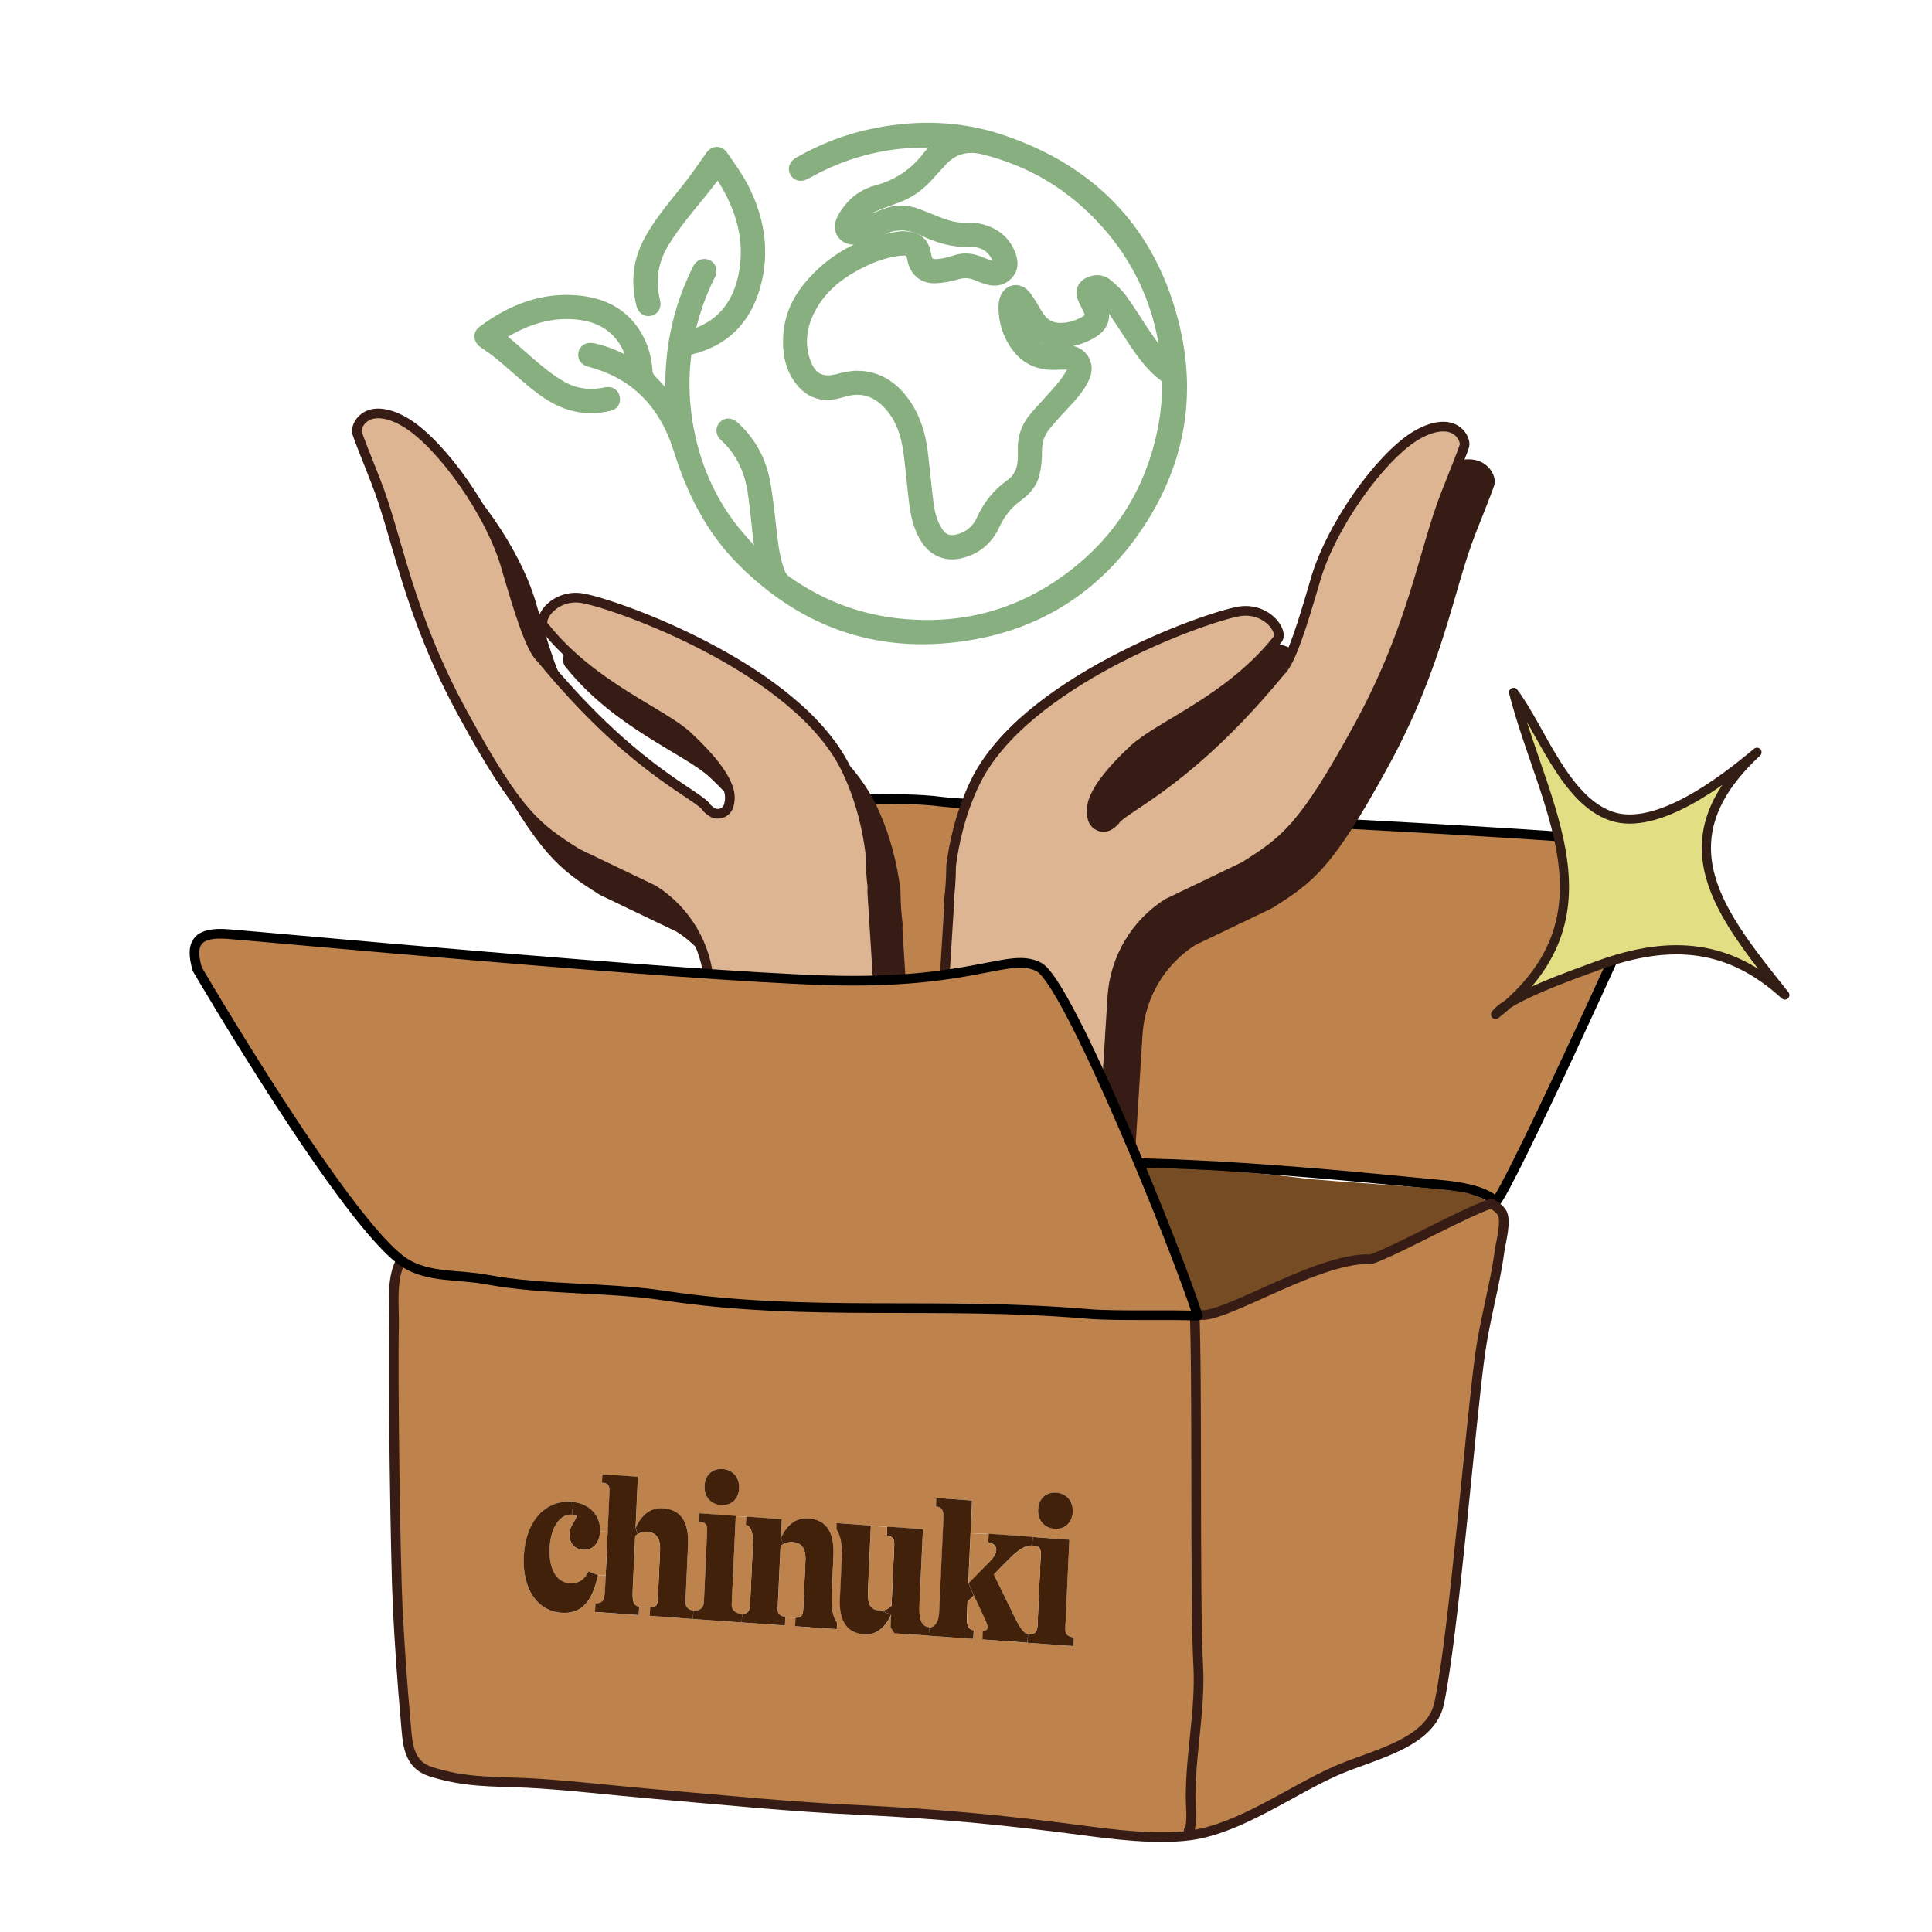 <svg viewBox="0 0 400 400" height="400" width="400" xmlns="http://www.w3.org/2000/svg" data-name="Layer 1" id="Layer_1">
  <defs>
    <style>
      .cls-1 {
        fill: #ddb593;
      }

      .cls-1, .cls-2, .cls-3 {
        stroke: #361c14;
      }

      .cls-1, .cls-2, .cls-3, .cls-4, .cls-5 {
        stroke-width: 2px;
      }

      .cls-1, .cls-2, .cls-5 {
        stroke-miterlimit: 10;
      }

      .cls-6 {
        fill: #754c24;
      }

      .cls-6, .cls-7, .cls-8 {
        stroke-width: 0px;
      }

      .cls-2 {
        fill: #361c14;
      }

      .cls-3 {
        fill: none;
      }

      .cls-3, .cls-4, .cls-9 {
        stroke-linecap: round;
        stroke-linejoin: round;
      }

      .cls-4 {
        stroke: #000;
      }

      .cls-4, .cls-8 {
        fill: #be834d;
      }

      .cls-7 {
        fill: #42210b;
      }

      .cls-9 {
        fill: #e1de84;
        stroke: #331e16;
        stroke-width: 1.9px;
      }

      .cls-5 {
        fill: #88af80;
        stroke: #88af80;
      }
    </style>
  </defs>
  <path d="M135.89,236.84s27.19-70.37,30.06-70.68,19.8-1.4,29.03-.17c9.23,1.22,137.45,6.55,142.86,8.78,5.41,2.23,3.82,6.21,2.23,10.19-1.59,3.98-27.9,61.8-30.44,63.92,0,0-1.31-2.69-11.46-3.59-10.15-.9-45.47-4.83-71.24-4.52-25.77.31-91.03-3.93-91.03-3.93Z" class="cls-4"></path>
  <g>
    <g>
      <path d="M310.86,250.93c1.17,1.65-.15,6.24-.4,8.06-.96,7.19-3.05,14.22-4.04,21.42-2.03,14.81-5.4,57.53-8.45,72.17-1.76,8.47-13.76,10.71-21.28,14.02-9.3,4.07-19.96,12-30.22,13.4l-.13-.85c.11,0,.03-.44.15-1.33.27-1.84,0-3.91,0-5.75,0-9.28,2.09-18.15,1.57-27.4-.72-12.89-.12-60.49-.77-73.28,1.57,4.83,24.64-11.34,36.55-10.66,5.96-2.13,18.96-9.54,24.95-11.54.89.55,1.64,1.15,2.07,1.76Z" class="cls-8"></path>
      <path d="M247.3,271.38c-5.76-.28-16.89.12-22.73-.37-30.95-2.64-58.08.69-87.67-3.78-12.19-1.86-24.76-1.09-36.85-3.34-5.68-1.05-11.87-.35-16.72-3.33.77-1.14,1.92-1.99,3.54-2.37,4.32-1.5,8.05-2.49,10.03-3,18.24-4.7,19.64-4.05,37.56-9.8,9.95-3.18,18.49-5.82,28.98-4.89,33.6,2.96,72.33-.91,105.78,3.38,6.69.87,27.42,1.78,34.08,3.02,1.31.24,3.69,1.14,5.5,2.28-6,2-19,9.42-24.95,11.54-11.91-.68-34.97,15.49-36.55,10.66Z" class="cls-6"></path>
      <path d="M246.35,379.15l.13.85c-.12.03-.25.04-.37.05-7.05.86-15.38-.22-22.33-1.13-15.36-2.04-30-3.42-45.45-4.15-14.94-.68-28.63-2.1-43.47-3.38-7.35-.63-18.45-1.92-25.86-2.25-7.33-.32-12.51-.09-19.59-2.25-5.14-1.56-5.02-6.1-5.46-10.93-.68-7.53-1.21-15.26-1.6-22.87-.51-10.1-1.03-48.38-.77-58.5.11-3.95-.8-10.43,1.75-14.03,4.85,2.99,11.05,2.28,16.72,3.33,12.1,2.25,24.66,1.49,36.85,3.34,29.59,4.47,56.72,1.14,87.67,3.78,5.84.49,16.97.09,22.73.37.65,12.8.05,60.4.77,73.28.52,9.25-1.57,18.13-1.57,27.4,0,1.84.27,3.91,0,5.75-.12.9-.04,1.33-.15,1.33ZM222.25,340.79l.08-1.76c-1.41-.29-1.84-.64-1.77-2.04l.84-18.23-7.57-.54-9.14-.65-3.72-.15.31-6.76-7.39-.53-.08,1.76c1.29.09,1.61.88,1.55,2.36l-.89,19.51c-.16,3.33-2.01,3.15-2.01,3.15-1.81-.13-2.23-1.83-2.09-4.69l.72-15.62-7.39-.53-3.36-.14v-.09l-7.07-.5-.05,1.28c.15.22.28.46.4.73.45.97.69,2.2.72,3.7.01.4,0,.82-.01,1.26l-.41,8.88c-.03.69-.01,1.37.08,2.06.09.87.29,1.63.59,2.27.13.31.31.59.48.85.83,1.2,2.12,1.86,3.9,1.99,2.34.17,4.28-1.23,5.56-4.06l-.12,2.63.8,1.23,7.14.5,9.21.65.08-1.76c-1.09-.26-1.52-.76-1.4-3.38l.12-2.59,1.31-1.29,2.34,5.04c.4.86.55,1.33.53,1.65-.01.42-.39.72-1,.72l-.09,1.76,9.31.67,9.53.68ZM222.1,313.03c.09-2.22-1.29-3.84-3.41-4-2.13-.14-3.66,1.27-3.76,3.5-.11,2.22,1.28,3.84,3.41,3.98,2.12.15,3.65-1.27,3.76-3.48ZM173.31,336.02c-.07-.1-.15-.22-.21-.33-.07-.13-.13-.27-.2-.4-.45-.97-.68-2.22-.72-3.7-.01-.4-.01-.82.01-1.26l.37-8.12c.13-2.87-.36-4.92-1.49-6.2-.87-.99-2.08-1.51-3.69-1.63-2.48-.18-4.4,1.2-5.69,4.04l.19-3.87-7.39-.54-2.16-.09v-.06l-7.62-.54-.08,1.76c.24.01.44.04.61.08.89.17,1.19.59,1.17,1.64v.29s-.68,14.61-.68,14.61c-.07,1.38-1.08,1.83-2.16,1.76l-.2-.03c-.77-.12-1.52-.59-1.45-1.91l.53-11.66c.17-4.86-1.53-7.32-5.18-7.57-2.46-.18-4.4,1.2-5.66,4.04l.47-10.57-7.35-.51-.08,1.74c1.27.09,1.61.49,1.55,1.96l-.37,8.17-1.59-.06c.15-3.33-2.21-5.68-5.54-6.06-.13-.01-.25-.03-.39-.04-5.38-.38-9.53,3.98-9.86,11.35-.31,6.6,2.76,11.25,7.79,11.61,4.1.29,6.38-2.23,7.57-7.79l1.6.06-.12,2.54c-.13,2.81-.41,3.11-2.01,3.28l-.08,1.74,9.05.64.08-1.68,2.29.1-.08,1.74,8.71.63h.13s.07.01.07.01l10.1.72,8.97.64.08-1.69,2.12.09-.08,1.76,8.62.61.07-1.29ZM153.03,308.12c.09-2.22-1.29-3.84-3.41-4-2.13-.14-3.65,1.27-3.76,3.48-.11,2.23,1.28,3.86,3.41,4,2.12.15,3.65-1.27,3.76-3.48Z" class="cls-8"></path>
      <path d="M222.33,339.04l-.08,1.76-9.53-.68.13-1.76c1.29.09,1.88-.38,1.95-1.77l.67-14.63c.08-1.47-.31-1.88-1.77-1.99l.13-1.74,7.57.54-.84,18.23c-.07,1.4.36,1.74,1.77,2.04Z" class="cls-7"></path>
      <path d="M218.69,309.03c2.12.15,3.5,1.78,3.41,4-.11,2.22-1.64,3.64-3.76,3.48-2.13-.14-3.52-1.77-3.41-3.98.09-2.23,1.63-3.64,3.76-3.5Z" class="cls-7"></path>
      <path d="M213.7,319.98c1.47.1,1.85.51,1.77,1.99l-.67,14.63c-.07,1.38-.65,1.86-1.95,1.77-.92-.06-1.89-1.76-2.5-2.96l-4.58-9.4,2.41-2.47c.64-.64,1.21-1.22,1.75-1.7.11-.1.21-.2.32-.28.23-.19.43-.35.64-.5.11-.08.2-.15.31-.22.13-.09.27-.17.4-.24.19-.1.37-.2.56-.28.16-.08.33-.14.52-.18.12-.04.24-.08.36-.09.21-.05.44-.06.67-.05Z" class="cls-8"></path>
      <path d="M213.83,318.23l-.13,1.74c-.23-.01-.45,0-.67.05-.12.01-.24.05-.36.09-.19.04-.36.1-.52.18-.19.08-.37.18-.56.28-.13.08-.27.15-.4.24-.11.06-.2.14-.31.22-.21.15-.41.31-.64.5-.11.08-.21.18-.32.28-.53.49-1.11,1.06-1.75,1.7l-2.41,2.47,4.58,9.4c.61,1.2,1.59,2.9,2.5,2.96l-.13,1.76-9.31-.67.09-1.76c.61,0,.99-.29,1-.72.01-.32-.13-.79-.53-1.65l-2.34-5.04-1.13-2.5,4.52-4.59c.84-.87,1.23-1.63,1.25-2.27.04-.78-.56-1.38-1.65-1.6l.08-1.76,9.14.65Z" class="cls-7"></path>
      <path d="M204.61,319.34c1.09.22,1.69.82,1.65,1.6-.03.64-.41,1.4-1.25,2.27l-4.52,4.59.48-10.36,3.72.15-.08,1.76Z" class="cls-8"></path>
      <path d="M200.49,327.79l1.13,2.5-1.31,1.29-.12,2.59c-.12,2.63.31,3.13,1.4,3.38l-.08,1.76-9.21-.65.13-1.74s1.85.18,2.01-3.15l.89-19.51c.07-1.47-.25-2.27-1.55-2.36l.08-1.76,7.39.53-.31,6.76-.48,10.36Z" class="cls-7"></path>
      <path d="M192.45,336.91l-.13,1.74-7.14-.5-.8-1.23.12-2.63-2.16-.86c.8,0,1.53-.26,2.24-.99l.56-12.38c.07-1.43-.25-2.01-1.53-2.14l.08-1.86,7.39.53-.72,15.62c-.13,2.86.28,4.56,2.09,4.69Z" class="cls-7"></path>
      <path d="M183.6,317.94c1.28.13,1.6.7,1.53,2.14l-.56,12.38c-.71.73-1.44.99-2.24.99-.11,0-.23,0-.33-.01-1.81-.13-2.42-1.28-2.29-4.19l.61-13.3,3.36.14-.08,1.86Z" class="cls-8"></path>
      <path d="M182.33,333.44l2.16.86c-1.28,2.83-3.21,4.23-5.56,4.06-1.79-.13-3.08-.78-3.9-1.99-.17-.26-.35-.54-.48-.85-.29-.64-.49-1.4-.59-2.27-.09-.69-.11-1.37-.08-2.06l.41-8.88c.01-.44.03-.86.01-1.26-.03-1.5-.27-2.73-.72-3.7-.12-.27-.25-.51-.4-.73l.05-1.28,7.07.5v.09l-.61,13.3c-.13,2.91.48,4.06,2.29,4.19.11.01.23.01.33.01Z" class="cls-7"></path>
      <path d="M173.1,335.68c.07.12.15.23.21.33l-.07,1.29-8.62-.61.08-1.76c1.2-.06,1.53-.36,1.6-1.88l.45-9.88c.13-2.78-.95-3.77-2.57-3.88-.79-.06-1.47.08-2.07.44l-.43-1.32c1.29-2.83,3.21-4.22,5.69-4.04,1.61.12,2.82.64,3.69,1.63,1.13,1.28,1.63,3.33,1.49,6.2l-.37,8.12c-.03.44-.03.86-.01,1.26.04,1.49.27,2.73.72,3.7.07.13.13.27.2.4Z" class="cls-7"></path>
      <path d="M164.19,319.3c1.63.12,2.7,1.1,2.57,3.88l-.45,9.88c-.07,1.52-.4,1.82-1.6,1.88l-2.12-.09v-.06c-1.28-.28-1.61-.67-1.56-1.91l.59-12.8c.16-.13.33-.24.51-.35.6-.36,1.28-.5,2.07-.44Z" class="cls-8"></path>
      <path d="M162.59,334.79v.06l-.08,1.69-8.97-.64.13-1.76c.77,0,1.55-.36,1.61-1.68l.59-12.85c.07-1.47-.17-3.75-1.47-3.86l.08-1.76,7.39.54-.19,3.87.43,1.32c-.17.1-.35.22-.51.35l-.59,12.8c-.05,1.24.28,1.63,1.56,1.91Z" class="cls-7"></path>
      <path d="M154.41,315.76c1.29.1,1.53,2.38,1.47,3.86l-.59,12.85c-.07,1.32-.84,1.68-1.61,1.68-.07,0-.13-.01-.2-.01-1.08-.08-2.05-.65-1.99-2.04l.84-18.18,2.16.09-.08,1.76Z" class="cls-8"></path>
      <path d="M153.67,334.15l-.13,1.76-10.1-.72.13-1.74c1.08.08,2.09-.37,2.16-1.76l.67-14.61v-.03c.01-.1.01-.19.01-.27.01-1.05-.28-1.47-1.17-1.64-.17-.04-.37-.06-.61-.08l.08-1.76,7.62.54v.06l-.84,18.18c-.07,1.38.91,1.96,1.99,2.04.07,0,.13.01.2.01Z" class="cls-7"></path>
      <path d="M149.62,304.13c2.12.15,3.5,1.78,3.41,4-.11,2.22-1.64,3.64-3.76,3.48-2.13-.14-3.52-1.77-3.41-4,.11-2.22,1.63-3.63,3.76-3.48Z" class="cls-7"></path>
      <path d="M143.57,333.44l-.13,1.74h-.2s-8.71-.64-8.71-.64l.08-1.74c1.2-.06,1.52-.36,1.59-1.88l.45-9.87c.13-2.77-.93-3.75-2.57-3.87-.77-.06-1.44.09-2.04.44l-.43-1.31c1.27-2.83,3.2-4.22,5.66-4.04,3.65.26,5.36,2.72,5.18,7.57l-.53,11.66c-.07,1.32.68,1.79,1.45,1.91l.2.03Z" class="cls-7"></path>
      <path d="M134.08,317.18c1.64.12,2.7,1.1,2.57,3.87l-.45,9.87c-.07,1.52-.39,1.82-1.59,1.88l-2.29-.1v-.06c-1.05-.26-1.43-.7-1.31-3.51l.52-11.15c.16-.14.33-.26.51-.36.6-.35,1.27-.5,2.04-.44Z" class="cls-8"></path>
      <path d="M132.32,332.63v.06l-.08,1.68-9.05-.64.08-1.74c1.6-.17,1.88-.47,2.01-3.28l.12-2.54.41-9.07.37-8.17c.07-1.47-.28-1.87-1.55-1.96l.08-1.74,7.35.51-.47,10.57.43,1.31c-.17.1-.35.22-.51.36l-.52,11.15c-.12,2.81.25,3.25,1.31,3.51Z" class="cls-7"></path>
      <path d="M125.81,317.11l-.41,9.07-1.6-.06-2-.78c-.75,1.7-2.07,2.58-3.92,2.45-2.82-.2-4.29-3.13-4.1-7.28.21-4.42,2.24-7.1,4.62-6.92.48.03.83.14,1.04.31-.45,1.31-1.45,1.88-1.53,3.72-.09,1.84,1,3.13,2.81,3.25,1.99.14,3.38-1.37,3.5-3.82l1.59.06Z" class="cls-8"></path>
      <path d="M118.69,310.98c3.33.38,5.69,2.73,5.54,6.06-.12,2.45-1.52,3.96-3.5,3.82-1.81-.13-2.9-1.41-2.81-3.25.08-1.83,1.08-2.41,1.53-3.72-.21-.17-.56-.28-1.04-.31l.28-2.6Z" class="cls-7"></path>
      <path d="M121.8,325.33l2,.78c-1.19,5.56-3.46,8.08-7.57,7.79-5.04-.36-8.1-5.01-7.79-11.61.33-7.37,4.48-11.74,9.86-11.35.13.01.25.03.39.04l-.28,2.6c-2.38-.18-4.41,2.5-4.62,6.92-.19,4.15,1.28,7.07,4.1,7.28,1.85.13,3.17-.74,3.92-2.45Z" class="cls-7"></path>
    </g>
    <g>
      <path d="M83.33,260.55c-2.54,3.6-1.64,10.08-1.75,14.03-.25,10.12.27,48.4.77,58.5.39,7.61.92,15.34,1.6,22.87.44,4.83.32,9.37,5.46,10.93,7.07,2.17,12.26,1.93,19.59,2.25,7.41.33,18.51,1.63,25.86,2.25,14.84,1.28,28.54,2.7,43.47,3.38,15.44.73,30.08,2.11,45.45,4.15,6.95.91,15.28,1.99,22.33,1.13.12-.01.25-.03.37-.05,10.26-1.4,20.92-9.33,30.22-13.4,7.51-3.31,19.52-5.55,21.28-14.02,3.05-14.64,6.42-57.36,8.45-72.17.99-7.2,3.08-14.23,4.04-21.42.25-1.82,1.57-6.41.4-8.06-.43-.6-1.17-1.2-2.07-1.76" class="cls-3"></path>
      <path d="M247.3,271.37h0c1.57,4.84,24.64-11.33,36.55-10.65,5.96-2.13,18.96-9.54,24.95-11.54" class="cls-3"></path>
      <path d="M246.11,378.95c.13.14.2.2.24.2.11,0,.03-.44.15-1.33.27-1.84,0-3.91,0-5.75,0-9.28,2.09-18.15,1.57-27.4-.72-12.89-.12-60.49-.77-73.28-5.76-.28-16.89.12-22.73-.37-30.95-2.64-58.08.69-87.67-3.78-12.19-1.86-24.76-1.09-36.85-3.34-5.68-1.05-11.87-.35-16.72-3.33-.05-.03-.12-.06-.17-.1" class="cls-3"></path>
    </g>
  </g>
  <g>
    <path d="M270.35,146.77c-18.08,22.02-30.96,27.5-34,30.53-.13.23-.28.43-.49.62-.64.58-1.51,1.37-2.86.95-.8-.26-1.41-.95-1.58-1.78-.31-1.53-1.3-4.95,8.54-14.15,5.31-4.96,19.7-10.21,29.61-22.56.73-.65.47-1.65.11-2.38-.1-.22-.24-.44-.38-.66-.09-.1-.17-.21-.23-.33-1.43-1.81-4.17-3.21-7.32-2.65-7.27,1.28-44.64,14.62-54.65,35.49-3,6.25-4.34,12.48-4.93,17.17-.02,3.05-.24,5.46-.44,6.95,0,.65.02,1.02.02,1.03,0,.1,0,.2,0,.3l-2.69,42.82,34.85,2.19,1.64-26.16c.5-7.92,4.78-15.16,11.47-19.38l15.82-7.59c8.42-5.32,12.17-7.88,23.67-28.91s13.43-36.46,18.07-48.21c1.96-4.95,3.66-9.22,3.86-9.97.18-.69-.23-2.15-1.5-3.1-1.99-1.51-5.2-1.09-8.78,1.11-7.24,4.49-17.64,18.86-20.75,30.38-2.32,7.88-4.84,16.32-7.04,18.28Z" class="cls-2"></path>
    <path d="M117.25,144.03c18.08,22.02,30.96,27.5,34,30.53.13.23.28.43.49.62.64.58,1.51,1.37,2.86.95.8-.26,1.41-.95,1.58-1.78.31-1.53,1.3-4.95-8.54-14.15-5.31-4.96-19.7-10.21-29.61-22.56-.73-.65-.47-1.65-.11-2.38.1-.22.24-.44.38-.66.09-.1.17-.21.23-.33,1.43-1.81,4.17-3.21,7.32-2.65,7.27,1.28,44.64,14.62,54.65,35.49,3,6.25,4.34,12.48,4.93,17.17.02,3.05.24,5.46.44,6.95,0,.65-.02,1.02-.02,1.03,0,.1,0,.2,0,.3l2.69,42.82-34.85,2.19-1.64-26.16c-.5-7.92-4.78-15.16-11.47-19.38l-15.82-7.59c-8.42-5.32-12.17-7.88-23.67-28.91s-13.43-36.46-18.07-48.21c-1.96-4.95-3.66-9.22-3.86-9.97-.18-.69.23-2.15,1.5-3.1,1.99-1.51,5.2-1.09,8.78,1.11,7.24,4.49,17.64,18.86,20.75,30.38,2.32,7.88,4.84,16.32,7.04,18.28Z" class="cls-2"></path>
    <path d="M265.1,139c-18.08,22.02-30.96,27.5-34,30.53-.13.23-.28.43-.49.62-.64.58-1.51,1.37-2.86.95-.8-.26-1.41-.95-1.58-1.78-.31-1.53-1.3-4.95,8.54-14.15,5.31-4.96,19.7-10.21,29.61-22.56.73-.65.47-1.65.11-2.38-.1-.22-.24-.44-.38-.66-.09-.1-.17-.21-.23-.33-1.43-1.81-4.17-3.21-7.32-2.65-7.27,1.28-44.64,14.62-54.65,35.49-3,6.25-4.34,12.48-4.93,17.17-.02,3.05-.24,5.46-.44,6.95,0,.65.02,1.02.02,1.03,0,.1,0,.2,0,.3l-2.69,42.82,34.85,2.19,1.64-26.16c.5-7.92,4.78-15.16,11.47-19.38l15.82-7.59c8.42-5.32,12.17-7.88,23.67-28.91s13.43-36.46,18.07-48.21c1.96-4.95,3.66-9.22,3.86-9.97.18-.69-.23-2.15-1.5-3.1-1.99-1.51-5.2-1.09-8.78,1.11-7.24,4.49-17.64,18.86-20.75,30.38-2.32,7.88-4.84,16.32-7.04,18.28Z" class="cls-1"></path>
    <path d="M112,136.27c18.08,22.02,30.96,27.5,34,30.53.13.23.28.43.49.62.64.58,1.51,1.37,2.86.95.8-.26,1.41-.95,1.58-1.78.31-1.53,1.3-4.95-8.54-14.15-5.31-4.96-19.7-10.21-29.61-22.56-.73-.65-.47-1.65-.11-2.38.1-.22.24-.44.38-.66.09-.1.17-.21.23-.33,1.43-1.81,4.17-3.21,7.32-2.65,7.27,1.28,44.64,14.62,54.65,35.49,3,6.25,4.34,12.48,4.93,17.17.02,3.05.24,5.46.44,6.95,0,.65-.02,1.02-.02,1.03,0,.1,0,.2,0,.3l2.69,42.82-34.85,2.19-1.64-26.16c-.5-7.92-4.78-15.16-11.47-19.38l-15.82-7.59c-8.42-5.32-12.17-7.88-23.67-28.91s-13.43-36.46-18.07-48.21c-1.96-4.95-3.66-9.22-3.86-9.97-.18-.69.23-2.15,1.5-3.1,1.99-1.51,5.2-1.09,8.78,1.11,7.24,4.49,17.64,18.86,20.75,30.38,2.32,7.88,4.84,16.32,7.04,18.28Z" class="cls-1"></path>
  </g>
  <path d="M247.98,272.41c-5.76-.29-16.9.12-22.73-.38-30.95-2.64-58.08.7-87.66-3.78-12.2-1.85-24.76-1.08-36.85-3.34-5.74-1.07-12.02-.34-16.9-3.43-11.89-7.56-42.99-60.82-42.99-60.82-1.76-5.88.48-7.68,6.2-7.28,5.73.4,93.54,8.66,124.09,9.58,30.54.92,37.79-5.97,43.95-2.75,6.16,3.21,28.62,58.72,32.89,72.2" class="cls-4"></path>
  <path d="M227.21,61.25c.28.56.57,1.12.84,1.69,1.19,2.57.53,4.68-1.91,6.1-1.85,1.08-3.84,1.74-5.99,1.84-3.28.16-5.82-1.17-7.64-3.87-.56-.82-1.04-1.7-1.67-2.73,0,.34-.02.5,0,.66.19,1.75.81,3.34,1.79,4.79,1.45,2.14,3.51,2.96,6.03,2.82.78-.04,1.56-.09,2.33-.07,2.95.07,4.81,2.71,3.7,5.45-.5,1.24-1.29,2.39-2.13,3.44-1.16,1.45-2.5,2.76-3.74,4.14-.71.78-1.39,1.59-2.08,2.38-1.42,1.62-2.05,3.48-2.01,5.66.03,1.48-.14,3-.46,4.45-.46,2.03-1.79,3.57-3.45,4.77-2.15,1.55-3.71,3.54-4.82,5.94-1.46,3.14-3.88,5.15-7.29,5.92-2.72.61-5.26-.36-6.86-2.66-1.62-2.32-2.26-5-2.61-7.74-.46-3.55-.72-7.13-1.2-10.68-.48-3.48-1.53-6.79-3.91-9.5-2.53-2.89-5.65-4.01-9.43-2.88-.8.24-1.61.46-2.43.56-3.49.43-5.85-1.31-7.52-4.15-1.41-2.4-1.73-5.07-1.61-7.81.18-3.92,1.66-7.37,4.1-10.36,4.89-5.99,11.3-9.37,18.91-10.49.6-.09,1.22-.05,1.83.02,2.09.23,3.38,1.38,3.73,3.44.37,2.2.95,2.47,3.24,2.16.93-.13,1.85-.4,2.74-.69,1.63-.54,3.22-.48,4.82.11.86.32,1.7.71,2.58.95.43.12.94-.05,1.41-.08-.03-.45.05-.96-.12-1.34-1.01-2.19-2.87-3.39-5.17-3.32-3.66.12-7-.81-10.19-2.37-3.01-1.46-5.89-1.5-8.84.07-1.05.56-2.2.93-3.32,1.34-.52.19-1.07.32-1.61.4-2.3.33-3.98-1.53-3.21-3.72.4-1.14,1.18-2.19,1.97-3.13,1.45-1.72,3.38-2.84,5.52-3.42,4.35-1.19,7.85-3.54,10.56-7.13.71-.94,1.55-1.8,2.26-2.61-1.75,0-3.74-.1-5.71.02-6.71.4-13.08,2.09-19.11,5.08-.92.46-1.82.96-2.72,1.44-.95.51-1.8.37-2.26-.39-.48-.78-.19-1.69.76-2.23,5.03-2.88,10.38-4.93,16.07-6.03,8.72-1.7,17.42-1.46,25.85,1.35,19.33,6.44,31.64,19.61,36.17,39.52,3.27,14.36.61,27.94-7.53,40.23-8.18,12.34-19.66,20.18-34.27,22.81-18.65,3.36-34.8-1.91-48.14-15.37-6.38-6.44-10.32-14.29-13.02-22.95-2.85-9.14-8.73-15.61-18.33-18.1-1.07-.28-1.58-.98-1.36-1.91.21-.86,1-1.25,2.05-1.02,2.52.55,4.88,1.49,7.11,2.76.25.15.51.29.9.51-.3-2.05-1-3.75-2.11-5.27-2.08-2.83-4.99-4.29-8.38-4.78-5.99-.86-11.36.92-16.39,4.02-.14.09-.28.17-.5.31,4.4,3.44,8.07,7.49,12.8,10.24,2.68,1.56,5.56,1.99,8.6,1.45.25-.04.49-.11.74-.14.89-.13,1.59.32,1.76,1.14.18.84-.21,1.56-1.09,1.78-3.04.75-6.06.64-9.02-.43-2.6-.94-4.82-2.52-6.93-4.25-2.32-1.9-4.53-3.93-6.83-5.85-1.06-.89-2.22-1.67-3.36-2.45-1.05-.71-1.21-1.89-.23-2.63,6.04-4.5,12.7-7.12,20.35-6.23,5.78.68,10.19,3.49,12.58,8.99.82,1.88,1.18,3.87,1.33,5.91.03.44.31.92.61,1.26,1.29,1.44,2.64,2.84,4.04,4.34,0-.34,0-.65,0-.95-.32-9.06,1.43-17.67,5.45-25.81.12-.25.24-.51.4-.73.46-.6,1.07-.77,1.78-.51.68.26,1.05.96.89,1.69-.06.29-.2.57-.34.85-1.74,3.52-3.05,7.2-3.94,11.04-.07.29-.11.58-.19,1.02.4-.11.68-.17.95-.26,5.77-1.99,8.92-6.27,10.1-12.03,1.46-7.15-.42-13.7-4.2-19.79-.28-.45-.58-.88-.89-1.31-.04-.06-.13-.09-.22-.16-1.06,1.36-2.1,2.72-3.17,4.05-2.68,3.3-5.44,6.52-7.7,10.15-2.43,3.89-3.12,8.01-2.01,12.45.24.97-.19,1.74-1.04,1.97-.86.23-1.64-.28-1.9-1.28-1.21-4.73-.7-9.25,1.68-13.54,2.18-3.94,5.11-7.32,7.89-10.82,1.69-2.12,3.21-4.38,4.78-6.6.66-.94,1.88-1.06,2.58-.04,1.55,2.26,3.2,4.49,4.43,6.93,3.02,6,4.17,12.38,2.63,19.01-1.75,7.53-6.22,12.58-13.94,14.4-.49.11-.59.37-.65.8-.58,4.44-.52,8.87.11,13.29,1.13,7.86,3.9,15.11,8.54,21.55,1.83,2.53,4.03,4.8,6.07,7.18.16.18.36.32.69.6-.21-1.42-.42-2.66-.57-3.91-.4-3.34-.68-6.69-1.17-10.01-.67-4.52-2.49-8.5-5.94-11.64-.68-.62-.72-1.55-.17-2.16.62-.69,1.51-.69,2.29.02,3.45,3.14,5.61,7.05,6.45,11.59.65,3.51.98,7.09,1.4,10.64.33,2.82.67,5.63,1.76,8.28.22.53.61,1.08,1.07,1.41,6.87,4.89,14.5,7.92,22.89,8.89,13.26,1.53,25.35-1.61,36.02-9.62,10.16-7.63,16.5-17.77,19.05-30.25.68-3.31,1-6.65.94-10.02,0-.31-.14-.75-.37-.91-2.8-2.03-4.79-4.77-6.67-7.6-1.57-2.36-3.09-4.75-4.68-7.09-.45-.66-1.03-1.23-1.6-1.81-.24-.25-.57-.4-.86-.59-.06.05-.11.11-.17.16ZM240.95,74.11c.09-.05.19-.1.28-.16,0-.14.01-.27,0-.41-.1-.77-.18-1.55-.32-2.31-1.64-9.49-5.62-17.86-12.05-25.03-6.86-7.66-15.31-12.77-25.3-15.23-3.13-.77-6.03-.15-8.34,2.29-.97,1.03-1.92,2.08-2.86,3.14-1.89,2.11-4.1,3.72-6.79,4.67-1.54.55-3.09,1.1-4.59,1.74-1.73.73-3.02,1.99-3.96,3.65.32.02.62-.02.88-.13,1.68-.66,3.35-1.33,5.02-2.01,2.4-.99,4.81-1,7.22-.05,1.16.46,2.33.91,3.48,1.39,2.25.93,4.53,1.65,7.03,1.44.65-.05,1.34.04,1.98.18,3.24.69,5.63,2.45,6.74,5.67.49,1.41.44,2.83-.67,3.98-1.12,1.16-2.55,1.44-4.07,1.03-.91-.24-1.78-.62-2.66-.96-1.23-.48-2.43-.53-3.73-.16-1.45.42-2.98.74-4.48.81-2.69.12-4.47-1.46-4.94-4.09-.27-1.5-.49-1.68-2.03-1.64-.28,0-.55.04-.83.08-3.07.4-5.91,1.51-8.62,2.96-3.99,2.14-7.37,4.96-9.51,9.06-1.86,3.56-2.36,7.28-.93,11.1,1.18,3.16,3.26,4.13,6.5,3.31,1.33-.34,2.72-.68,4.08-.67,4.32.03,7.53,2.21,9.95,5.64,2.11,3,3.17,6.41,3.63,10,.45,3.53.74,7.07,1.19,10.59.27,2.12.76,4.22,1.96,6.06,1.02,1.56,2.38,2.03,4.18,1.55,2.25-.6,3.85-1.97,4.79-4.06,1.36-3.02,3.36-5.47,6.05-7.38,1.69-1.21,2.37-2.95,2.48-4.96.03-.58.05-1.17.02-1.75-.14-2.77.7-5.21,2.52-7.29,1.74-1.98,3.57-3.89,5.28-5.9.86-1,1.63-2.11,2.27-3.26.48-.86.03-1.46-.96-1.48-1-.02-2,.07-3,.06-3.09-.05-5.6-1.27-7.44-3.76-1.77-2.4-2.64-5.12-2.68-8.09,0-.63.09-1.29.28-1.88.62-1.91,2.66-2.44,4.1-1.03.58.57,1,1.32,1.45,2.02.6.93,1.1,1.94,1.74,2.84,1.05,1.48,2.5,2.2,4.35,2.18,1.75-.02,3.34-.52,4.84-1.34,1.19-.65,1.35-1.14.78-2.37-.39-.86-.89-1.67-1.21-2.56-.51-1.42.1-2.68,1.48-3.27,1.3-.55,2.64-.49,3.71.38,1.17.95,2.31,2.02,3.18,3.24,1.88,2.62,3.54,5.38,5.36,8.04.98,1.43,2.1,2.75,3.16,4.12Z" class="cls-5"></path>
  <path d="M309.64,210.02c25.9-20.27,9.78-43.03,3.73-66.67,5.63,7.44,10.58,22.45,20.38,25.67,9.29,3.05,22.71-7.14,30.01-13.27-20.04,18.6-7.47,33.65,5.77,50.26-11.17-10.23-23.19-11.81-38.83-6.06-5.08,1.87-18.63,6.6-21.06,10.07Z" class="cls-9"></path>
</svg>